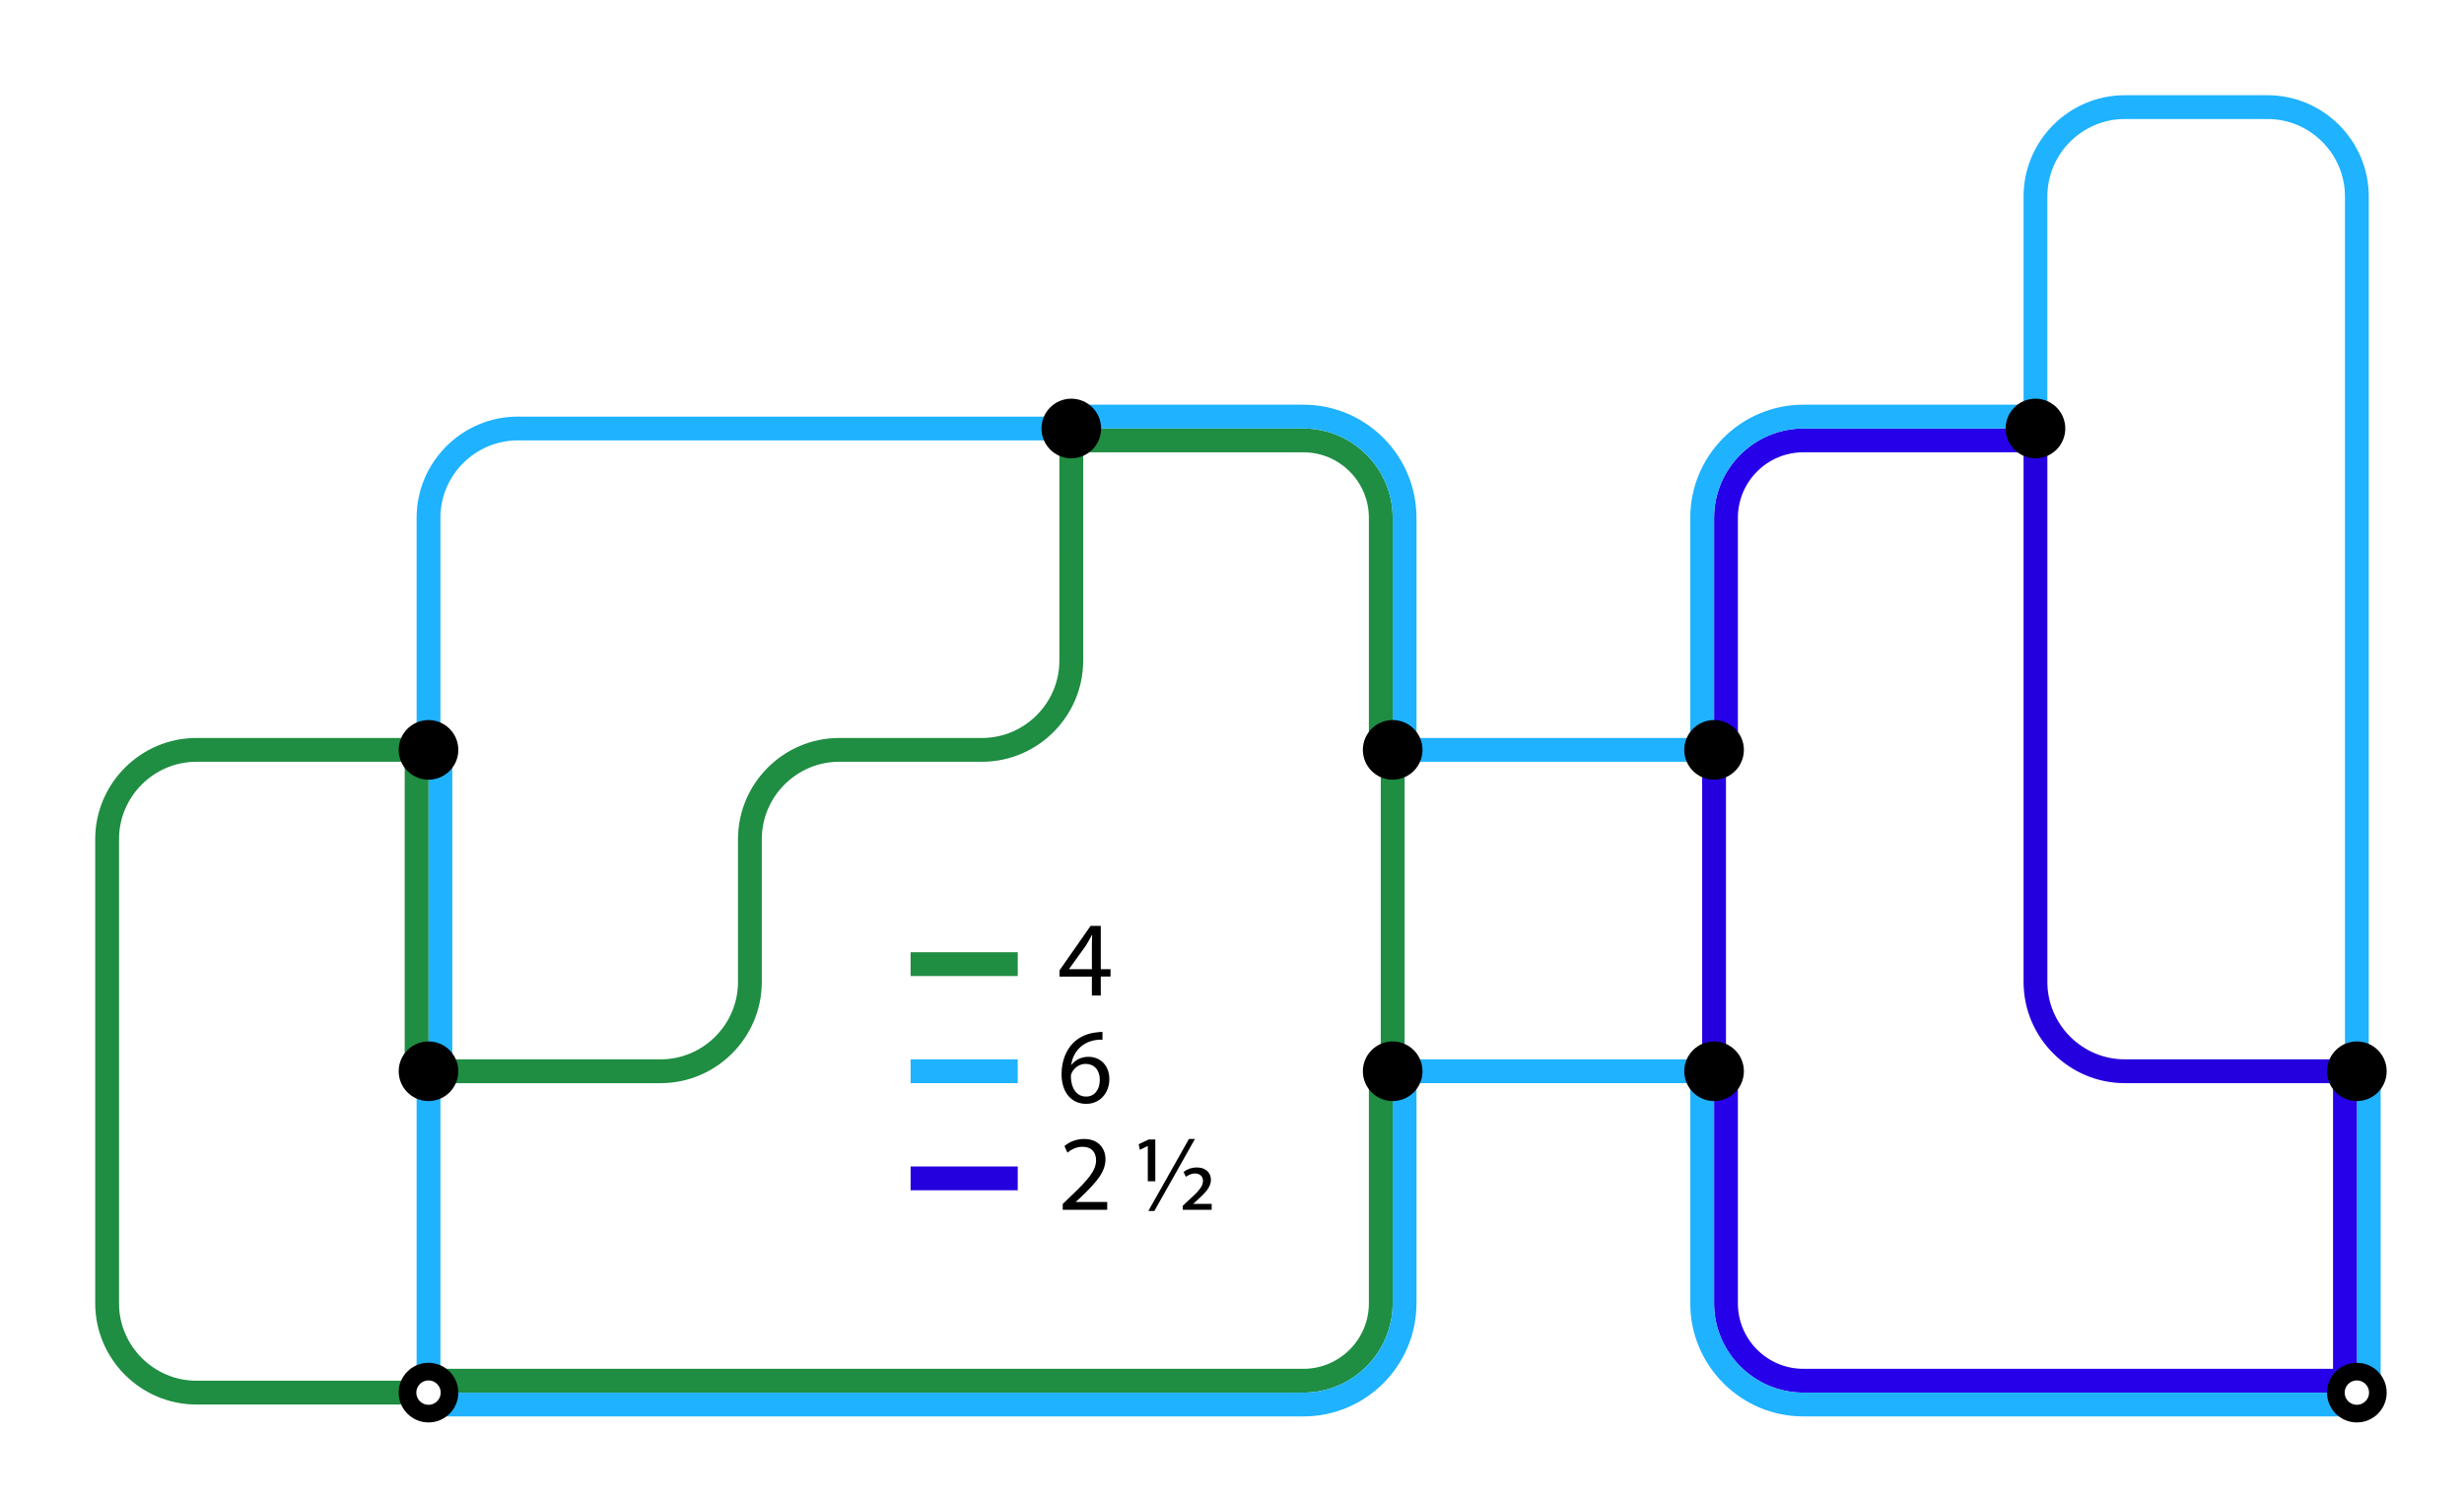 <?xml version="1.0" encoding="utf-8"?>
<!-- Generator: Adobe Illustrator 16.0.4, SVG Export Plug-In . SVG Version: 6.00 Build 0)  -->
<!DOCTYPE svg PUBLIC "-//W3C//DTD SVG 1.1//EN" "http://www.w3.org/Graphics/SVG/1.1/DTD/svg11.dtd">
<svg version="1.1" id="Layer_1" xmlns="http://www.w3.org/2000/svg" xmlns:xlink="http://www.w3.org/1999/xlink" x="0px" y="0px"
	 width="414px" height="252px" viewBox="0 0 414 252" style="enable-background:new 0 0 414 252;" xml:space="preserve">
<rect style="fill:#FFFFFF;" width="414" height="252"/>
<path style="fill:none;stroke:#1FB2FF;stroke-width:4;" d="M341.998,72V33c0-8.25,6.75-15,15-15h24c8.25,0,15,6.75,15,15v147"/>
<path style="fill:none;stroke:#1F8D42;stroke-width:4;" d="M71.998,126h-39c-8.25,0-15,6.75-15,15v78c0,8.25,6.75,15,15,15h39"/>
<line style="fill:none;stroke:#1FB2FF;stroke-width:4;" x1="71.998" y1="234" x2="71.998" y2="180"/>
<path style="fill:none;stroke:#1FB2FF;stroke-width:4;" d="M71.998,126V87c0-8.25,6.75-15,15-15h93"/>
<path style="fill:none;stroke:#1F8D42;stroke-width:4;" d="M71.998,180h39c8.25,0,15-6.75,15-15v-24c0-8.25,6.75-15,15-15h24c8.25,0,15-6.75,15-15V72"/>
<line style="fill:none;stroke:#1FB2FF;stroke-width:4;" x1="233.998" y1="126" x2="287.998" y2="126"/>
<line style="fill:none;stroke:#1FB2FF;stroke-width:4;" x1="233.998" y1="180" x2="287.998" y2="180"/>
<line style="fill:none;stroke:#2500DF;stroke-width:4;" x1="287.998" y1="126" x2="287.998" y2="180"/>
<path style="fill:none;stroke:#2500DF;stroke-width:4;" d="M395.998,180h-39c-8.25,0-15-6.75-15-15V72"/>
<line style="fill:none;stroke:#2500DF;stroke-width:4;" x1="171" y1="198" x2="153" y2="198"/>
<line style="fill:none;stroke:#1F8D42;stroke-width:4;" x1="171" y1="162" x2="153" y2="162"/>
<g>
	<path d="M183.458,167.281v-3.188h-5.438v-1.044l5.221-7.472h1.711v7.273h1.639v1.242h-1.639v3.188H183.458z M183.458,162.852
		v-3.906c0-0.613,0.018-1.225,0.054-1.837h-0.054c-0.36,0.685-0.648,1.188-0.973,1.729l-2.862,3.979v0.035H183.458z"/>
</g>
<g>
	<path d="M178.561,203.281v-0.973l1.242-1.206c2.988-2.845,4.339-4.357,4.357-6.122c0-1.188-0.576-2.286-2.323-2.286
		c-1.062,0-1.944,0.54-2.484,0.99l-0.504-1.116c0.81-0.685,1.962-1.188,3.312-1.188c2.521,0,3.583,1.729,3.583,3.403
		c0,2.16-1.566,3.906-4.033,6.283l-0.936,0.864v0.036h5.257v1.314H178.561z"/>
	<path d="M192.853,198.492v-5.924h-0.036l-1.297,0.63l-0.197-0.937l1.674-0.792h1.117v7.022H192.853z M192.942,203.479l6.824-12.1
		h1.008l-6.823,12.1H192.942z M198.723,202.615l1.134-1.062c1.494-1.351,2.269-2.197,2.269-3.115c0-0.684-0.432-1.26-1.368-1.26
		c-0.63,0-1.171,0.324-1.513,0.558l-0.378-0.81c0.486-0.414,1.296-0.757,2.196-0.757c1.711,0,2.396,1.062,2.396,2.034
		c0,1.352-1.045,2.323-2.396,3.548l-0.558,0.504v0.036h3.079v0.99h-4.861V202.615z"/>
</g>
<line style="fill:none;stroke:#1FB2FF;stroke-width:4;" x1="171" y1="180" x2="153" y2="180"/>
<g>
	<path d="M185.24,174.694c-0.324-0.019-0.738,0-1.188,0.071c-2.484,0.414-3.799,2.233-4.069,4.16h0.055
		c0.558-0.738,1.53-1.351,2.826-1.351c2.071,0,3.529,1.494,3.529,3.78c0,2.143-1.458,4.124-3.889,4.124
		c-2.503,0-4.142-1.944-4.142-4.987c0-2.305,0.828-4.123,1.98-5.275c0.973-0.955,2.269-1.549,3.745-1.729
		c0.468-0.072,0.864-0.091,1.152-0.091V174.694z M184.79,181.446c0-1.675-0.954-2.683-2.413-2.683c-0.954,0-1.836,0.594-2.269,1.439
		c-0.107,0.181-0.18,0.414-0.18,0.703c0.036,1.926,0.918,3.349,2.575,3.349C183.872,184.255,184.79,183.121,184.79,181.446z"/>
</g>
<path style="fill:#2500E9;" d="M341.998,230h-39c-6.065,0-11-4.935-11-11v-39h-4v39c0,8.25,6.75,15,15,15h39h54v-4H341.998z"/>
<path style="fill:#1FB2FF;" d="M341.998,234h-39c-8.25,0-15-6.75-15-15v-39h-4v39c0,10.477,8.523,19,19,19h39h54v-4H341.998z"/>
<rect x="395.998" y="180" style="fill:#1FB2FF;" width="4" height="54"/>
<rect x="391.998" y="180" style="fill:#2500E9;" width="4" height="54"/>
<path style="fill:#2500E9;" d="M292,87c0-6.065,4.935-11,11-11h39v-4h-39c-8.25,0-15,6.75-15,15v39h4V87z"/>
<path style="fill:#1FB2FF;" d="M288,87c0-8.25,6.75-15,15-15h39v-4h-39c-10.477,0-19,8.523-19,19v39h4V87z"/>
<rect x="71.998" y="126" style="fill:#1FB2FF;" width="4" height="54"/>
<rect x="67.998" y="126" style="fill:#1F8D42;" width="4" height="54"/>
<path style="fill:#1F8D42;" d="M218.998,76c6.065,0,11,4.935,11,11v39h4V87c0-8.25-6.75-15-15-15h-39v4H218.998z"/>
<path style="fill:#1FB2FF;" d="M218.998,72c8.25,0,15,6.75,15,15v39h4V87c0-10.477-8.523-19-19-19h-39v4H218.998z"/>
<path style="fill:#1F8D42;" d="M229.998,180v39c0,6.065-4.935,11-11,11h-39h-54h-54v4h54h54h39c8.25,0,15-6.75,15-15v-39H229.998z"/>
<path style="fill:#1FB2FF;" d="M233.998,180v39c0,8.25-6.75,15-15,15h-39h-54h-54v4h54h54h39c10.477,0,19-8.523,19-19v-39H233.998z"/>
<line style="fill:none;stroke:#1F8D42;stroke-width:4;" x1="233.998" y1="126" x2="233.998" y2="179.999"/>
<g>
	<circle style="stroke:#000000;stroke-width:3;" cx="71.998" cy="180" r="3.51"/>
	<g>
		<circle style="stroke:#000000;stroke-width:3;" cx="71.998" cy="234" r="3.51"/>
		<circle style="fill:#FFFFFF;stroke:#FFFFFF;stroke-width:0.5;" cx="71.998" cy="234" r="1.8"/>
	</g>
	<g>
		<circle style="stroke:#000000;stroke-width:3;" cx="395.998" cy="234" r="3.51"/>
		<circle style="fill:#FFFFFF;stroke:#FFFFFF;stroke-width:0.5;" cx="395.998" cy="234" r="1.8"/>
	</g>
	<circle style="stroke:#000000;stroke-width:3;" cx="71.998" cy="126" r="3.51"/>
	<circle style="stroke:#000000;stroke-width:3;" cx="179.998" cy="72" r="3.51"/>
	<circle style="stroke:#000000;stroke-width:3;" cx="233.998" cy="126" r="3.51"/>
	<circle style="stroke:#000000;stroke-width:3;" cx="233.998" cy="180" r="3.51"/>
	<circle style="stroke:#000000;stroke-width:3;" cx="287.998" cy="126" r="3.51"/>
	<circle style="stroke:#000000;stroke-width:3;" cx="287.998" cy="180" r="3.51"/>
	<circle style="stroke:#000000;stroke-width:3;" cx="341.998" cy="72" r="3.51"/>
	<circle style="stroke:#000000;stroke-width:3;" cx="395.998" cy="180" r="3.51"/>
</g>
<g>
</g>
<g>
</g>
<g>
</g>
<g>
</g>
<g>
</g>
<g>
</g>
</svg>
